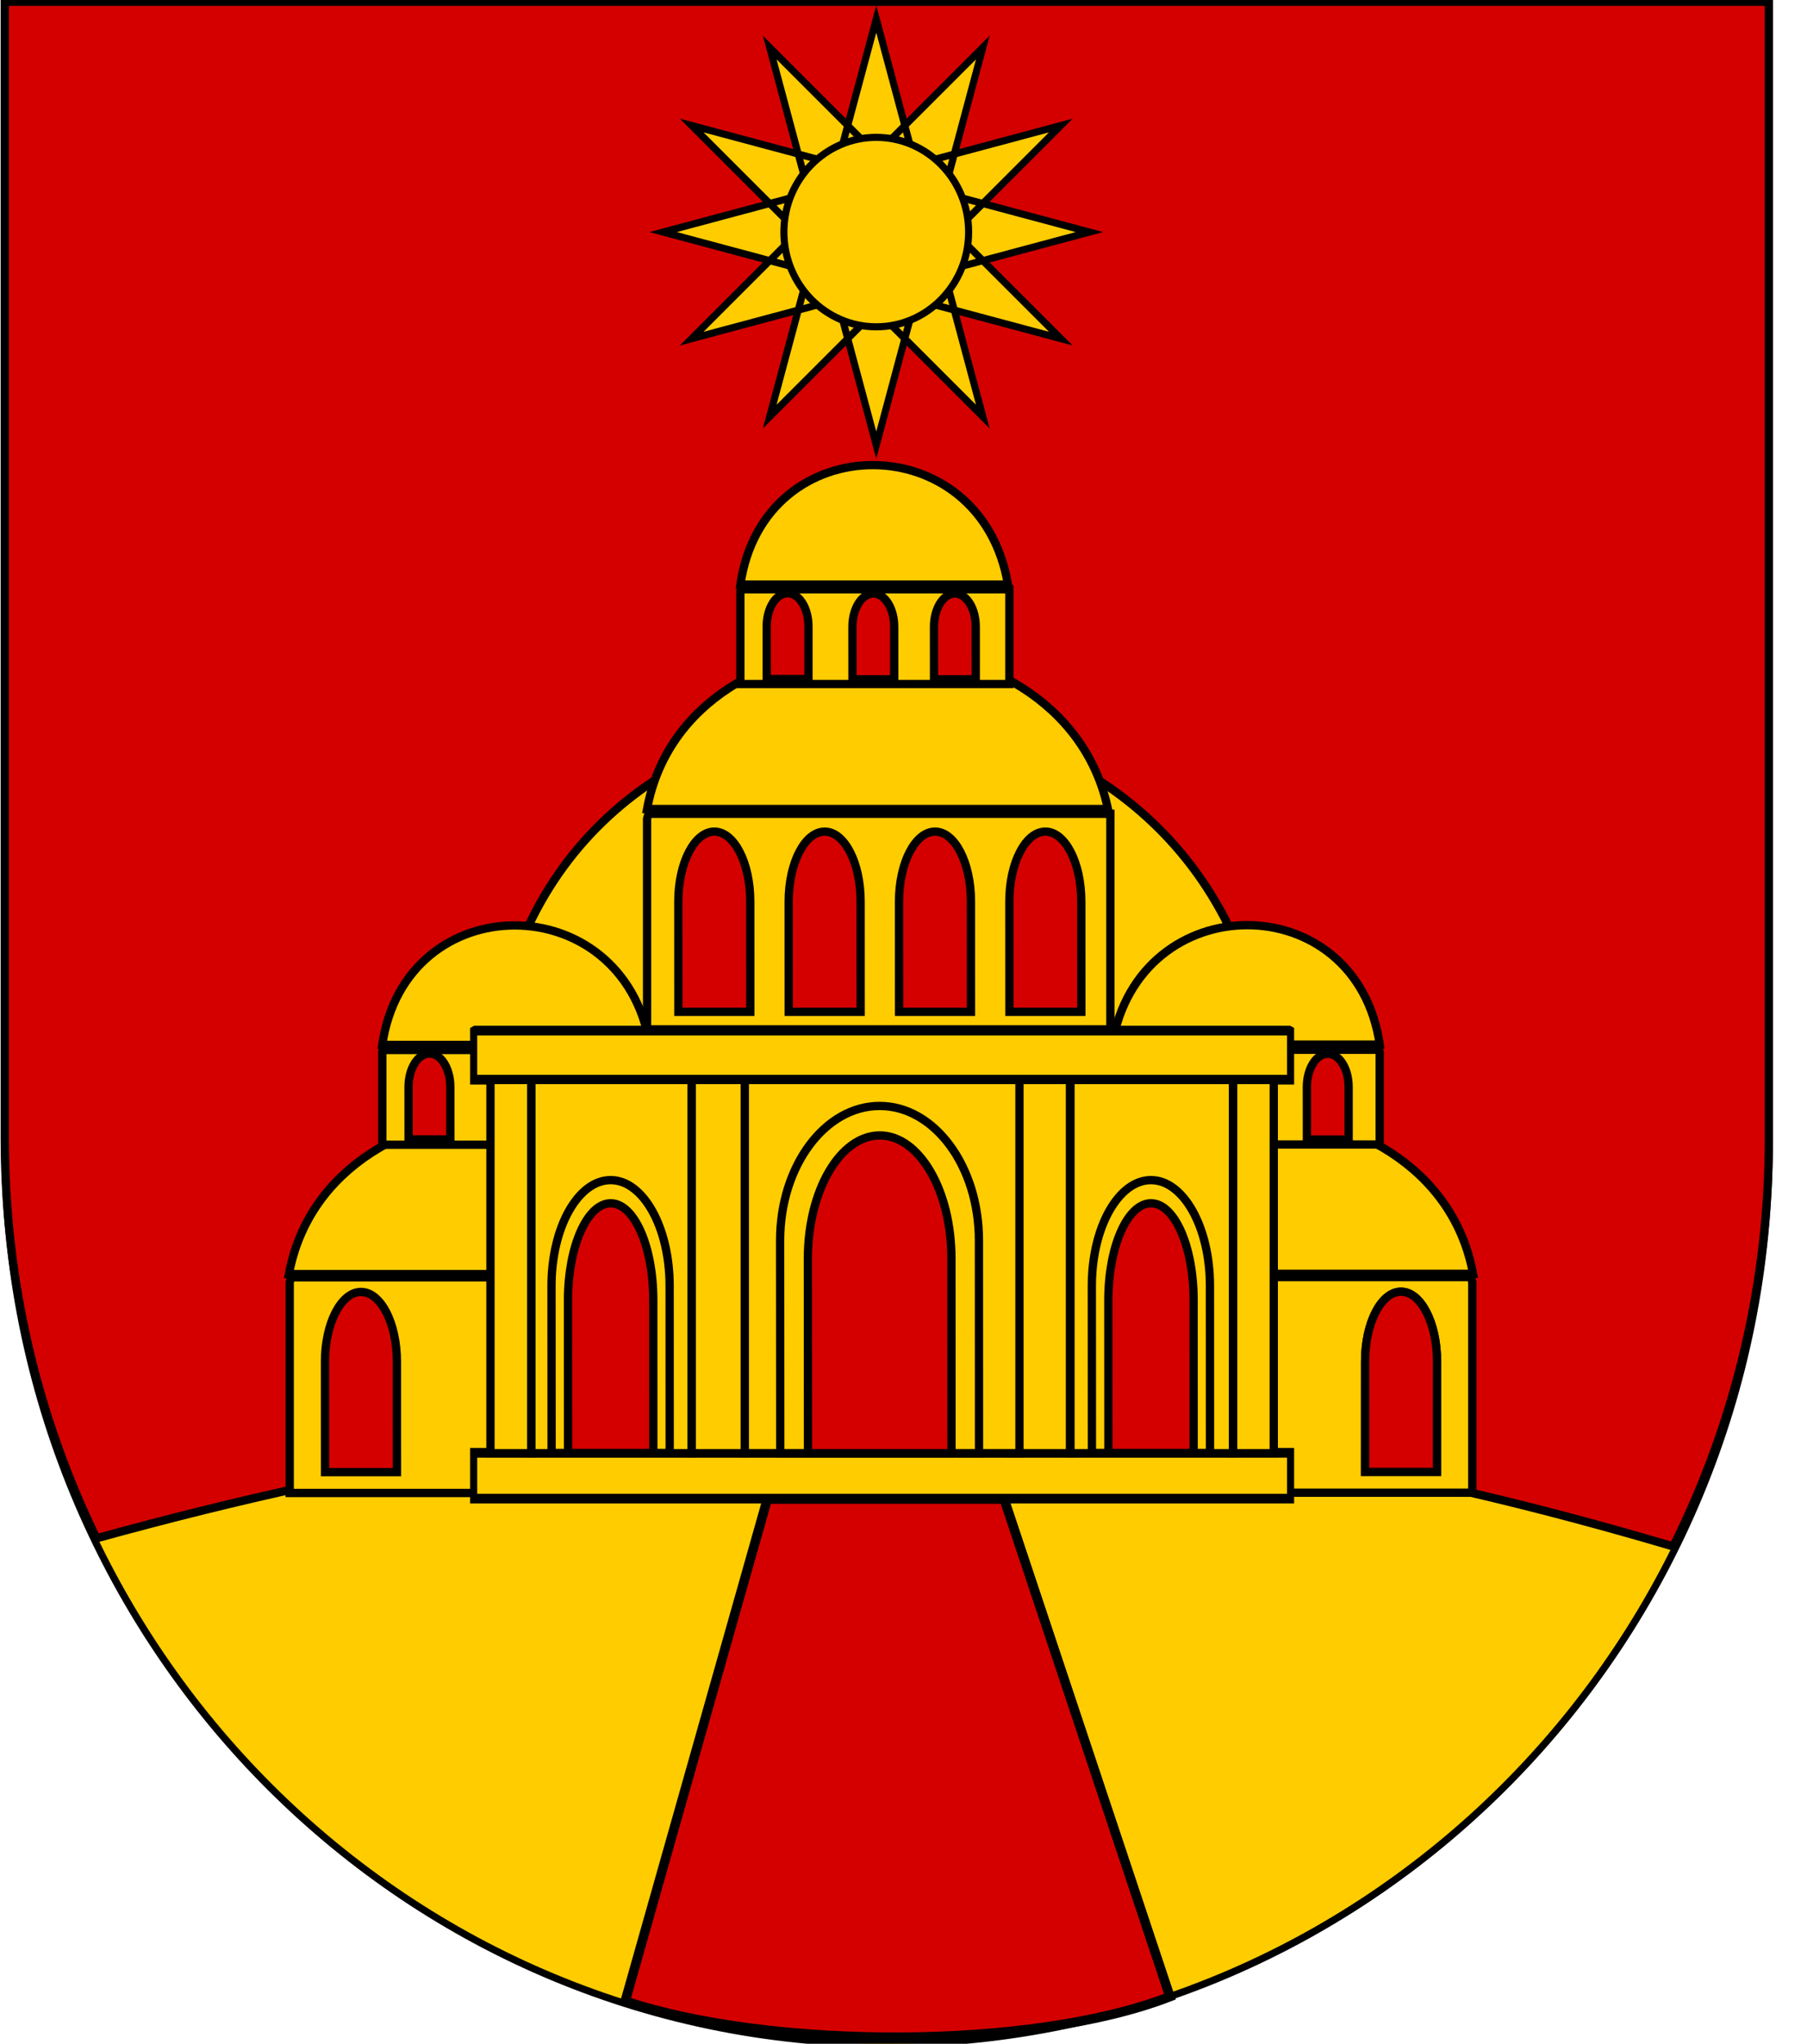<?xml version="1.0" encoding="UTF-8" standalone="no"?>
<!-- Created with Inkscape (http://www.inkscape.org/) -->

<svg
   xmlns:dc="http://purl.org/dc/elements/1.1/"
   xmlns:cc="http://creativecommons.org/ns#"
   xmlns:rdf="http://www.w3.org/1999/02/22-rdf-syntax-ns#"
   xmlns:svg="http://www.w3.org/2000/svg"
   xmlns="http://www.w3.org/2000/svg"
   xmlns:xlink="http://www.w3.org/1999/xlink"
   xmlns:sodipodi="http://sodipodi.sourceforge.net/DTD/sodipodi-0.dtd"
   xmlns:inkscape="http://www.inkscape.org/namespaces/inkscape"
   version="1.1"
   width="763"
   height="863"
   id="svg2"
   inkscape:version="0.48.0 r9654"
   sodipodi:docname="Wappen_Herrschaft_Kuppelblick.svg">
  <sodipodi:namedview
     pagecolor="#ffffff"
     bordercolor="#666666"
     borderopacity="1"
     objecttolerance="10"
     gridtolerance="10"
     guidetolerance="10"
     inkscape:pageopacity="0"
     inkscape:pageshadow="2"
     inkscape:window-width="1366"
     inkscape:window-height="706"
     id="namedview83"
     showgrid="true"
     inkscape:zoom="1"
     inkscape:cx="404.52693"
     inkscape:cy="412.47257"
     inkscape:window-x="-8"
     inkscape:window-y="-8"
     inkscape:window-maximized="1"
     inkscape:current-layer="svg2">
    <inkscape:grid
       type="xygrid"
       id="grid3863" />
  </sodipodi:namedview>
  <defs
     id="defs4">
    <inkscape:perspective
       sodipodi:type="inkscape:persp3d"
       inkscape:vp_x="0 : 431.5 : 1"
       inkscape:vp_y="0 : 1000 : 0"
       inkscape:vp_z="763.00006 : 431.5 : 1"
       inkscape:persp3d-origin="381.50003 : 287.66667 : 1"
       id="perspective87" />
    <inkscape:perspective
       id="perspective3828"
       inkscape:persp3d-origin="0.5 : 0.33333333 : 1"
       inkscape:vp_z="1 : 0.5 : 1"
       inkscape:vp_y="0 : 1000 : 0"
       inkscape:vp_x="0 : 0.5 : 1"
       sodipodi:type="inkscape:persp3d" />
    <inkscape:perspective
       id="perspective3875"
       inkscape:persp3d-origin="0.5 : 0.33333333 : 1"
       inkscape:vp_z="1 : 0.5 : 1"
       inkscape:vp_y="0 : 1000 : 0"
       inkscape:vp_x="0 : 0.5 : 1"
       sodipodi:type="inkscape:persp3d" />
    <inkscape:perspective
       id="perspective3898"
       inkscape:persp3d-origin="0.5 : 0.33333333 : 1"
       inkscape:vp_z="1 : 0.5 : 1"
       inkscape:vp_y="0 : 1000 : 0"
       inkscape:vp_x="0 : 0.5 : 1"
       sodipodi:type="inkscape:persp3d" />
    <inkscape:perspective
       id="perspective3898-2"
       inkscape:persp3d-origin="0.5 : 0.33333333 : 1"
       inkscape:vp_z="1 : 0.5 : 1"
       inkscape:vp_y="0 : 1000 : 0"
       inkscape:vp_x="0 : 0.5 : 1"
       sodipodi:type="inkscape:persp3d" />
    <linearGradient
       id="linearGradient2955">
      <stop
         id="stop2965"
         offset="0"
         style="stop-color:white;stop-opacity:0;" />
      <stop
         id="stop2959"
         offset="1"
         style="stop-color:black;stop-opacity:0.646;" />
    </linearGradient>
    <linearGradient
       id="linearGradient2893">
      <stop
         id="stop2895"
         offset="0"
         style="stop-color:#ffffff;stop-opacity:0.314;" />
      <stop
         style="stop-color:#ffffff;stop-opacity:0.251;"
         offset="0.19"
         id="stop2897" />
      <stop
         id="stop2901"
         offset="0.6"
         style="stop-color:#6b6b6b;stop-opacity:0.125;" />
      <stop
         id="stop2899"
         offset="1"
         style="stop-color:#000000;stop-opacity:0.125;" />
    </linearGradient>
    <inkscape:perspective
       id="perspective2934"
       inkscape:persp3d-origin="301.5 : 254.33333 : 1"
       inkscape:vp_z="603 : 381.5 : 1"
       inkscape:vp_y="0 : 1000 : 0"
       inkscape:vp_x="0 : 381.5 : 1"
       sodipodi:type="inkscape:persp3d" />
    <inkscape:perspective
       id="perspective2987"
       inkscape:persp3d-origin="0.5 : 0.33333333 : 1"
       inkscape:vp_z="1 : 0.5 : 1"
       inkscape:vp_y="0 : 1000 : 0"
       inkscape:vp_x="0 : 0.5 : 1"
       sodipodi:type="inkscape:persp3d" />
    <inkscape:perspective
       id="perspective2987-8"
       inkscape:persp3d-origin="0.5 : 0.33333333 : 1"
       inkscape:vp_z="1 : 0.5 : 1"
       inkscape:vp_y="0 : 1000 : 0"
       inkscape:vp_x="0 : 0.5 : 1"
       sodipodi:type="inkscape:persp3d" />
    <inkscape:perspective
       id="perspective3043"
       inkscape:persp3d-origin="0.5 : 0.33333333 : 1"
       inkscape:vp_z="1 : 0.5 : 1"
       inkscape:vp_y="0 : 1000 : 0"
       inkscape:vp_x="0 : 0.5 : 1"
       sodipodi:type="inkscape:persp3d" />
    <inkscape:perspective
       id="perspective3043-1"
       inkscape:persp3d-origin="0.5 : 0.33333333 : 1"
       inkscape:vp_z="1 : 0.5 : 1"
       inkscape:vp_y="0 : 1000 : 0"
       inkscape:vp_x="0 : 0.5 : 1"
       sodipodi:type="inkscape:persp3d" />
    <g
       id="s">
      <g
         id="c">
        <path
           transform="matrix(0.951,0.309,-0.309,0.951,0,-1)"
           d="M 0,0 L 0,1 L 0.5,1 L 0,0 z "
           id="t" />
        <use
           height="540"
           width="810"
           y="0"
           x="0"
           id="use2144"
           transform="scale(-1,1)"
           xlink:href="#t" />
      </g>
      <g
         id="a">
        <use
           height="540"
           width="810"
           y="0"
           x="0"
           id="use2147"
           transform="matrix(0.309,0.951,-0.951,0.309,0,0)"
           xlink:href="#c" />
        <use
           height="540"
           width="810"
           y="0"
           x="0"
           id="use2149"
           transform="matrix(-0.809,0.588,-0.588,-0.809,0,0)"
           xlink:href="#c" />
      </g>
      <use
         height="540"
         width="810"
         y="0"
         x="0"
         id="use2151"
         transform="scale(-1,1)"
         xlink:href="#a" />
    </g>
    <linearGradient
       id="linearGradient2893-9">
      <stop
         id="stop2895-4"
         offset="0"
         style="stop-color:white;stop-opacity:0.314;" />
      <stop
         style="stop-color:white;stop-opacity:0.251;"
         offset="0.19"
         id="stop2897-8" />
      <stop
         id="stop2901-8"
         offset="0.6"
         style="stop-color:#6b6b6b;stop-opacity:0.125;" />
      <stop
         id="stop2899-2"
         offset="1"
         style="stop-color:black;stop-opacity:0.125;" />
    </linearGradient>
    <inkscape:perspective
       id="perspective5424"
       inkscape:persp3d-origin="300 : 220 : 1"
       inkscape:vp_z="600 : 330 : 1"
       inkscape:vp_y="0 : 1000 : 0"
       inkscape:vp_x="0 : 330 : 1"
       sodipodi:type="inkscape:persp3d" />
    <inkscape:perspective
       id="perspective2877"
       inkscape:persp3d-origin="0.5 : 0.33333333 : 1"
       inkscape:vp_z="1 : 0.5 : 1"
       inkscape:vp_y="0 : 1000 : 0"
       inkscape:vp_x="0 : 0.5 : 1"
       sodipodi:type="inkscape:persp3d" />
    <inkscape:perspective
       id="perspective2877-7"
       inkscape:persp3d-origin="0.5 : 0.33333333 : 1"
       inkscape:vp_z="1 : 0.5 : 1"
       inkscape:vp_y="0 : 1000 : 0"
       inkscape:vp_x="0 : 0.5 : 1"
       sodipodi:type="inkscape:persp3d" />
    <inkscape:perspective
       id="perspective3192"
       inkscape:persp3d-origin="125.5 : 101.33333 : 1"
       inkscape:vp_z="251 : 152 : 1"
       inkscape:vp_y="0 : 1000 : 0"
       inkscape:vp_x="0 : 152 : 1"
       sodipodi:type="inkscape:persp3d" />
    <inkscape:perspective
       id="perspective5025"
       inkscape:persp3d-origin="0.5 : 0.33333333 : 1"
       inkscape:vp_z="1 : 0.5 : 1"
       inkscape:vp_y="0 : 1000 : 0"
       inkscape:vp_x="0 : 0.5 : 1"
       sodipodi:type="inkscape:persp3d" />
  </defs>
  <g
     id="layer4"
     inkscape:label="Meubles"
     transform="translate(-898.5,-15.5)" />
  <g
     id="g2904"
     transform="translate(0.515,1.515)"
     style="stroke-width:3.5;stroke-miterlimit:4;stroke-dasharray:none">
    <path
       style="fill:#ffcc00;fill-opacity:1;stroke:#000000;stroke-width:3;stroke-miterlimit:4;stroke-opacity:1;stroke-dasharray:none"
       id="path2850-0"
       d="m 1.485,1.485 0,480.017 c 0,209.875 166.781,380.013 372.515,380.013 205.734,0 372.515,-170.138 372.515,-380.013 l 0,-480.017 -745.03,0 z"
       inkscape:connector-curvature="0" />
    <path
       id="path2850-0-1"
       d="m 1.506,-0.775 0,479.99 c 0,60.654 13.943,117.973 38.715,168.841 241.264,-66.571 429.264,-66.571 665.804,3.438 25.824,-51.711 40.369,-110.263 40.369,-172.278 l 0,-479.99 z"
       style="fill:#d40000;fill-opacity:1;stroke:#000000;stroke-width:3.5;stroke-miterlimit:4;stroke-opacity:1;stroke-dasharray:none"
       inkscape:connector-curvature="0"
       sodipodi:nodetypes="csccscc" />
  </g>
  <path
     sodipodi:nodetypes="ccc"
     d="m 316.607,538.005 -194.607,0 c 16.807,-91.038 175.253,-91.038 194.607,0 z"
     id="path15252-1"
     style="fill:#ffcc00;fill-opacity:1;stroke:#000000;stroke-width:3.5;stroke-miterlimit:4;stroke-dasharray:none"
     inkscape:connector-curvature="0" />
  <path
     sodipodi:nodetypes="ccc"
     d="m 427.393,537.895 194.607,0 c -16.807,-91.038 -175.253,-91.038 -194.607,0 z"
     id="path15252-1-1"
     style="fill:#ffcc00;fill-opacity:1;stroke:#000000;stroke-width:3.5;stroke-miterlimit:4;stroke-dasharray:none"
     inkscape:connector-curvature="0" />
  <path
     sodipodi:nodetypes="ccc"
     d="m 533.569,436.675 -324.152,0 c 27.996,-179.038 291.914,-179.038 324.152,0 z"
     id="path15252-2"
     style="fill:#ffcc00;fill-opacity:1;stroke:#000000;stroke-width:3.5;stroke-miterlimit:4;stroke-dasharray:none"
     inkscape:connector-curvature="0" />
  <path
     inkscape:connector-curvature="0"
     style="fill:#ffcc00;fill-opacity:1;stroke:#000000;stroke-width:3.5;stroke-miterlimit:4;stroke-dasharray:none"
     id="path15250"
     d="M 468.854,434.675 H 273.223 v -0.364 -88.61 c 0.158,-0.546 0.353,-1.238 0.597,-2.076 h 194.607 0.427 v 90.686 0.364 l 0,0 z" />
  <path
     sodipodi:nodetypes="ccc"
     d="m 274.376,441.215 -112.975,0 c 9.757,-67.259 101.739,-67.259 112.975,0 z"
     id="path15252-6-7"
     style="fill:#ffcc00;fill-opacity:1;stroke:#000000;stroke-width:3.5;stroke-miterlimit:4;stroke-dasharray:none"
     inkscape:connector-curvature="0" />
  <path
     inkscape:connector-curvature="0"
     style="fill:#ffcc00;fill-opacity:1;stroke:#000000;stroke-width:3.5;stroke-miterlimit:4;stroke-dasharray:none"
     id="path15250-5"
     d="M 317.962,630.431 H 122.331 v -0.364 -88.61 c 0.158,-0.546 0.353,-1.238 0.597,-2.076 h 194.607 0.427 v 90.686 0.364 l 0,0 z" />
  <path
     sodipodi:nodetypes="ccc"
     d="m 469.624,441.105 112.975,0 c -9.757,-67.259 -101.739,-67.259 -112.975,0 z"
     id="path15252-6-7-5"
     style="fill:#ffcc00;fill-opacity:1;stroke:#000000;stroke-width:3.5;stroke-miterlimit:4;stroke-dasharray:none"
     inkscape:connector-curvature="0" />
  <path
     inkscape:connector-curvature="0"
     style="fill:#ffcc00;fill-opacity:1;stroke:#000000;stroke-width:3.5;stroke-miterlimit:4;stroke-dasharray:none"
     id="path15250-5-1"
     d="m 426.038,630.32 h 195.631 v -0.364 -88.61 c -0.158,-0.546 -0.353,-1.238 -0.597,-2.076 h -194.607 -0.427 v 90.686 0.364 l 0,0 z" />
  <polygon
     style="fill:#ffcc00;fill-opacity:1;stroke:#000000;stroke-width:2.958;stroke-miterlimit:4;stroke-dasharray:none"
     id="polygon15238"
     points="467.575,516.04 127.067,516.04 127.067,502.04 134.067,502.04 151.067,502.04 215.067,502.04 240.067,502.04 264.116,502.04 330.575,502.04 354.575,502.04 379.575,502.04 443.575,502.04 460.575,502.04 467.575,502.04 "
     transform="matrix(1.013,0,0,1.382,71.287,-80.354)" />
  <path
     d="M 274.991,483.381 H 161.421 v -0.16 -38.928 c 0.092,-0.24 0.205,-0.544 0.347,-0.912 h 112.975 0.248 v 39.84 0.16 l 0,0 z"
     id="path15250-9-4"
     style="fill:#ffcc00;fill-opacity:1;stroke:#000000;stroke-width:3.5;stroke-miterlimit:4;stroke-dasharray:none"
     inkscape:connector-curvature="0" />
  <path
     d="m 181.338,444.872 c 4.851,0 8.806,6.262 8.806,14.055 l 0.007,22.183 h -17.628 l -0.013,-22.183 c 5.2e-4,-7.793 3.977,-14.055 8.828,-14.055 z"
     id="path15256-1-59-4"
     style="fill:#d40000;fill-opacity:1;stroke:#000000;stroke-width:3.5;stroke-miterlimit:4;stroke-dasharray:none"
     inkscape:connector-curvature="0" />
  <path
     d="m 469.009,483.27 h 113.569 v -0.16 -38.928 c -0.092,-0.24 -0.205,-0.544 -0.347,-0.912 h -112.975 -0.248 v 39.84 0.16 l 0,0 z"
     id="path15250-9-4-1"
     style="fill:#ffcc00;fill-opacity:1;stroke:#000000;stroke-width:3.5;stroke-miterlimit:4;stroke-dasharray:none"
     inkscape:connector-curvature="0" />
  <polygon
     style="fill:#ffcc00;fill-opacity:1;stroke:#000000;stroke-width:2.958;stroke-miterlimit:4;stroke-dasharray:none"
     id="polygon15240"
     points="127.497,373.04 467.137,373.04 467.575,373.219 467.575,388.04 460.575,388.04 443.575,388.04 379.575,388.04 354.575,388.04 240.067,388.04 215.067,388.04 151.067,388.04 134.067,388.04 127.067,388.04 127.067,373.219 "
     transform="matrix(1.013,0,0,1.382,71.287,-80.354)" />
  <rect
     style="fill:#ffcc00;fill-opacity:1;stroke:#000000;stroke-width:3.5;stroke-miterlimit:4;stroke-dasharray:none"
     id="rect15242"
     y="456.04"
     x="520.618"
     height="157.584"
     width="17.221" />
  <rect
     style="fill:#ffcc00;fill-opacity:1;stroke:#000000;stroke-width:3.5;stroke-miterlimit:4;stroke-dasharray:none"
     id="rect15244"
     y="456.04"
     x="452"
     height="157.584"
     width="68.618" />
  <path
     d="m 591.575,545.429 c -8.357,0 -15.17,13.15 -15.17,29.516 l -0.013,46.584 h 30.366 l 0.023,-46.584 c -9.1e-4,-16.364 -6.85,-29.516 -15.207,-29.516 z"
     id="path15256-1-6-4-2-0"
     style="fill:#d40000;fill-opacity:1;stroke:#000000;stroke-width:3.5;stroke-miterlimit:4;stroke-dasharray:none"
     inkscape:connector-curvature="0" />
  <rect
     style="fill:#ffcc00;fill-opacity:1;stroke:#000000;stroke-width:3.5;stroke-miterlimit:4;stroke-dasharray:none"
     id="rect15246"
     y="456.04"
     x="426.463"
     height="157.584"
     width="25.324" />
  <path
     inkscape:connector-curvature="0"
     style="fill:#ffcc00;fill-opacity:1;stroke:#000000;stroke-width:3.5;stroke-miterlimit:4;stroke-dasharray:none"
     id="path15252"
     d="m 467.831,341.625 -194.607,0 c 16.807,-91.038 175.253,-91.038 194.607,0 z"
     sodipodi:nodetypes="ccc" />
  <path
     inkscape:connector-curvature="0"
     style="fill:#ffcc00;fill-opacity:1;stroke:#000000;stroke-width:3.5;stroke-miterlimit:4;stroke-dasharray:none"
     id="path15254"
     d="m 430.463,456.04 v 157.584 h -24.311 l -0.028,-85.194 c 0,-29.927 -15.103,-53.98 -33.631,-53.98 -18.527,0 -33.712,24.05 -33.712,53.98 l 0.052,85.194 h -24.363 V 456.04 h 115.994 z" />
  <path
     inkscape:connector-curvature="0"
     style="fill:#ffcc00;fill-opacity:1;stroke:#000000;stroke-width:3.5;stroke-miterlimit:4;stroke-dasharray:none"
     id="path15256"
     d="m 371.429,467 c 23.097,0 41.926,25.337 41.926,56.87 l 0.035,89.755 h -83.926 l -0.064,-89.755 C 329.401,492.34 348.332,467 371.429,467 z" />
  <rect
     style="fill:#ffcc00;fill-opacity:1;stroke:#000000;stroke-width:3.5;stroke-miterlimit:4;stroke-dasharray:none"
     id="rect15258"
     y="456.04"
     x="292"
     height="157.584"
     width="22.469" />
  <rect
     style="fill:#ffcc00;fill-opacity:1;stroke:#000000;stroke-width:3.5;stroke-miterlimit:4;stroke-dasharray:none"
     id="rect15260"
     y="456.04"
     x="224.314"
     height="157.584"
     width="67.686" />
  <rect
     style="fill:#ffcc00;fill-opacity:1;stroke:#000000;stroke-width:3.5;stroke-miterlimit:4;stroke-dasharray:none"
     id="rect15262"
     y="456.04"
     x="207.094"
     height="157.584"
     width="17.221" />
  <path
     d="m 371.469,479.455 c 16.676,0 30.27,23.185 30.27,52.039 l 0.026,82.131 h -60.595 l -0.046,-82.131 c 0.002,-28.851 13.669,-52.039 30.345,-52.039 z"
     id="path15256-5-0"
     style="fill:#d40000;fill-opacity:1;stroke:#000000;stroke-width:3.5;stroke-miterlimit:4;stroke-dasharray:none"
     inkscape:connector-curvature="0" />
  <path
     d="M 426.194,288.835 H 312.624 v -0.16 -38.928 c 0.092,-0.24 0.205,-0.544 0.347,-0.912 h 112.975 0.248 v 39.84 0.16 l 0,0 z"
     id="path15250-9"
     style="fill:#ffcc00;fill-opacity:1;stroke:#000000;stroke-width:3.5;stroke-miterlimit:4;stroke-dasharray:none"
     inkscape:connector-curvature="0" />
  <path
     sodipodi:nodetypes="ccc"
     d="m 425.599,246.835 -112.975,0 c 9.757,-67.259 101.739,-67.259 112.975,0 z"
     id="path15252-6"
     style="fill:#ffcc00;fill-opacity:1;stroke:#000000;stroke-width:3.5;stroke-miterlimit:4;stroke-dasharray:none"
     inkscape:connector-curvature="0" />
  <path
     d="m 332.561,250.492 c 4.851,0 8.806,6.262 8.806,14.055 l 0.007,22.183 h -17.628 l -0.014,-22.183 c 5.3e-4,-7.793 3.977,-14.055 8.828,-14.055 z"
     id="path15256-1-59"
     style="fill:#d40000;fill-opacity:1;stroke:#000000;stroke-width:3.5;stroke-miterlimit:4;stroke-dasharray:none"
     inkscape:connector-curvature="0" />
  <path
     d="m 368.764,250.619 c 4.851,0 8.806,6.262 8.806,14.055 l 0.007,22.183 h -17.628 l -0.013,-22.183 c 5.2e-4,-7.793 3.977,-14.055 8.828,-14.055 z"
     id="path15256-1-59-1"
     style="fill:#d40000;fill-opacity:1;stroke:#000000;stroke-width:3.5;stroke-miterlimit:4;stroke-dasharray:none"
     inkscape:connector-curvature="0" />
  <path
     d="m 403.206,250.619 c 4.851,0 8.806,6.262 8.806,14.055 l 0.007,22.183 H 394.391 l -0.014,-22.183 c 5.2e-4,-7.793 3.977,-14.055 8.828,-14.055 z"
     id="path15256-1-59-1-4"
     style="fill:#d40000;fill-opacity:1;stroke:#000000;stroke-width:3.5;stroke-miterlimit:4;stroke-dasharray:none"
     inkscape:connector-curvature="0" />
  <path
     d="m 441.401,351.159 c 8.357,0 15.17,13.15 15.17,29.516 l 0.013,46.584 H 426.217 l -0.023,-46.584 c 9.1e-4,-16.364 6.85,-29.516 15.207,-29.516 z"
     id="path15256-1-9"
     style="fill:#d40000;fill-opacity:1;stroke:#000000;stroke-width:3.5;stroke-miterlimit:4;stroke-dasharray:none"
     inkscape:connector-curvature="0" />
  <path
     d="m 348.22,351.159 c 8.357,0 15.17,13.15 15.17,29.516 l 0.013,46.584 H 333.036 l -0.023,-46.584 c 9.1e-4,-16.364 6.85,-29.516 15.207,-29.516 z"
     id="path15256-1-6"
     style="fill:#d40000;fill-opacity:1;stroke:#000000;stroke-width:3.5;stroke-miterlimit:4;stroke-dasharray:none"
     inkscape:connector-curvature="0" />
  <path
     d="m 394.816,351.159 c 8.357,0 15.17,13.15 15.17,29.516 l 0.013,46.584 h -30.366 l -0.023,-46.584 c 9.1e-4,-16.364 6.85,-29.516 15.207,-29.516 z"
     id="path15256-1-6-3"
     style="fill:#d40000;fill-opacity:1;stroke:#000000;stroke-width:3.5;stroke-miterlimit:4;stroke-dasharray:none"
     inkscape:connector-curvature="0" />
  <path
     d="m 301.623,351.159 c 8.357,0 15.17,13.15 15.17,29.516 l 0.013,46.584 H 286.439 l -0.023,-46.584 c 9.1e-4,-16.364 6.85,-29.516 15.207,-29.516 z"
     id="path15256-1-6-4"
     style="fill:#d40000;fill-opacity:1;stroke:#000000;stroke-width:3.5;stroke-miterlimit:4;stroke-dasharray:none"
     inkscape:connector-curvature="0" />
  <g
     transform="matrix(0.494,0,0,0.404,-105.441,528.815)"
     id="g2940"
     style="fill:#d40000;fill-opacity:1;stroke:#000000;stroke-width:6.714;stroke-miterlimit:3.959;stroke-opacity:1;stroke-dasharray:none" />
  <path
     d="m 485.992,498.312 c 13.722,0 24.908,19.91 24.908,44.688 l 0.021,70.529 H 461.061 L 461.022,543 c 0.002,-24.776 11.248,-44.688 24.97,-44.688 z"
     id="path15256-9"
     style="fill:#ffcc00;fill-opacity:1;stroke:#000000;stroke-width:3.5;stroke-miterlimit:4;stroke-dasharray:none"
     inkscape:connector-curvature="0" />
  <path
     d="m 486.016,508.099 c 9.907,0 17.984,18.219 17.984,40.892 l 0.015,64.538 h -35.999 l -0.028,-64.538 c 0.002,-22.671 8.121,-40.892 18.028,-40.892 z"
     id="path15256-5-0-6"
     style="fill:#d40000;fill-opacity:1;stroke:#000000;stroke-width:3.5;stroke-miterlimit:4;stroke-dasharray:none"
     inkscape:connector-curvature="0" />
  <path
     d="m 257.839,498.312 c 13.722,0 24.908,19.91 24.908,44.688 l 0.021,70.529 H 232.908 L 232.869,543 c 0.002,-24.776 11.248,-44.688 24.97,-44.688 z"
     id="path15256-9-0"
     style="fill:#ffcc00;fill-opacity:1;stroke:#000000;stroke-width:3.5;stroke-miterlimit:4;stroke-dasharray:none"
     inkscape:connector-curvature="0" />
  <path
     d="m 257.863,508.099 c 9.907,0 17.984,18.219 17.984,40.892 l 0.015,64.538 H 239.863 l -0.028,-64.538 c 0.002,-22.671 8.121,-40.892 18.028,-40.892 z"
     id="path15256-5-0-6-8"
     style="fill:#d40000;fill-opacity:1;stroke:#000000;stroke-width:3.5;stroke-miterlimit:4;stroke-dasharray:none"
     inkscape:connector-curvature="0" />
  <path
     d="m 152.425,545.539 c 8.357,0 15.17,13.15 15.17,29.516 l 0.013,46.584 h -30.366 l -0.023,-46.584 c 9.1e-4,-16.364 6.85,-29.516 15.207,-29.516 z"
     id="path15256-1-6-4-2"
     style="fill:#d40000;fill-opacity:1;stroke:#000000;stroke-width:3.5;stroke-miterlimit:4;stroke-dasharray:none"
     inkscape:connector-curvature="0" />
  <path
     d="m 560.651,444.945 c 4.851,0 8.806,6.262 8.806,14.055 l 0.007,22.183 h -17.628 L 551.823,459 c 5.2e-4,-7.793 3.977,-14.055 8.828,-14.055 z"
     id="path15256-1-59-4-5"
     style="fill:#d40000;fill-opacity:1;stroke:#000000;stroke-width:3.5;stroke-miterlimit:4;stroke-dasharray:none"
     inkscape:connector-curvature="0" />
  <path
     d="m 591.575,545.429 c -8.357,0 -15.17,13.15 -15.17,29.516 l -0.013,46.584 h 30.366 l 0.023,-46.584 c -9.1e-4,-16.364 -6.85,-29.516 -15.207,-29.516 z"
     id="path15256-1-6-4-2-0-5"
     style="fill:#d40000;fill-opacity:1;stroke:#000000;stroke-width:3.5;stroke-miterlimit:4;stroke-dasharray:none"
     inkscape:connector-curvature="0" />
  <path
     inkscape:connector-curvature="0"
     style="fill:#d40000;fill-opacity:1"
     d="m 411,108 c 0,28.167 -22.833,51 -51,51 -28.167,0 -51,-22.833 -51,-51 0,-28.167 22.833,-51 51,-51 28.166,0 51,22.833 51,51 z"
     id="path6056" />
  <path
     inkscape:connector-curvature="0"
     style="fill:#ffcc00;fill-opacity:1;stroke:#000000;stroke-width:3;stroke-miterlimit:4;stroke-opacity:1;stroke-dasharray:none"
     d="m 370,188 -45,-167.942 122.942,122.942 -167.942,-45 167.942,-45 -122.942,122.942 45,-167.942 45,167.942 -122.942,-122.942 167.942,45 -167.942,45 122.942,-122.942 -45,167.942 z"
     id="path6054" />
  <path
     inkscape:connector-curvature="0"
     style="fill:#ffcc00;fill-opacity:1;stroke:#000000;stroke-width:3;stroke-miterlimit:4;stroke-opacity:1;stroke-dasharray:none"
     d="M 409,98 C 409,120.091 391.539,138 370,138 348.461,138 331,120.091 331,98 331,75.909 348.461,58 370,58 391.539,58 409,75.909 409,98 z"
     id="path6058" />
  <path
     style="fill:#d40000;fill-opacity:1;stroke:#000000;stroke-width:4;stroke-linecap:butt;stroke-linejoin:miter;stroke-miterlimit:4;stroke-opacity:1;stroke-dasharray:none"
     d="m 324,633 100,0 70,210.112 C 435.334,865.877 325.333,865.36 264,845 z"
     id="path48137"
     inkscape:connector-curvature="0"
     sodipodi:nodetypes="ccccc" />
</svg>
